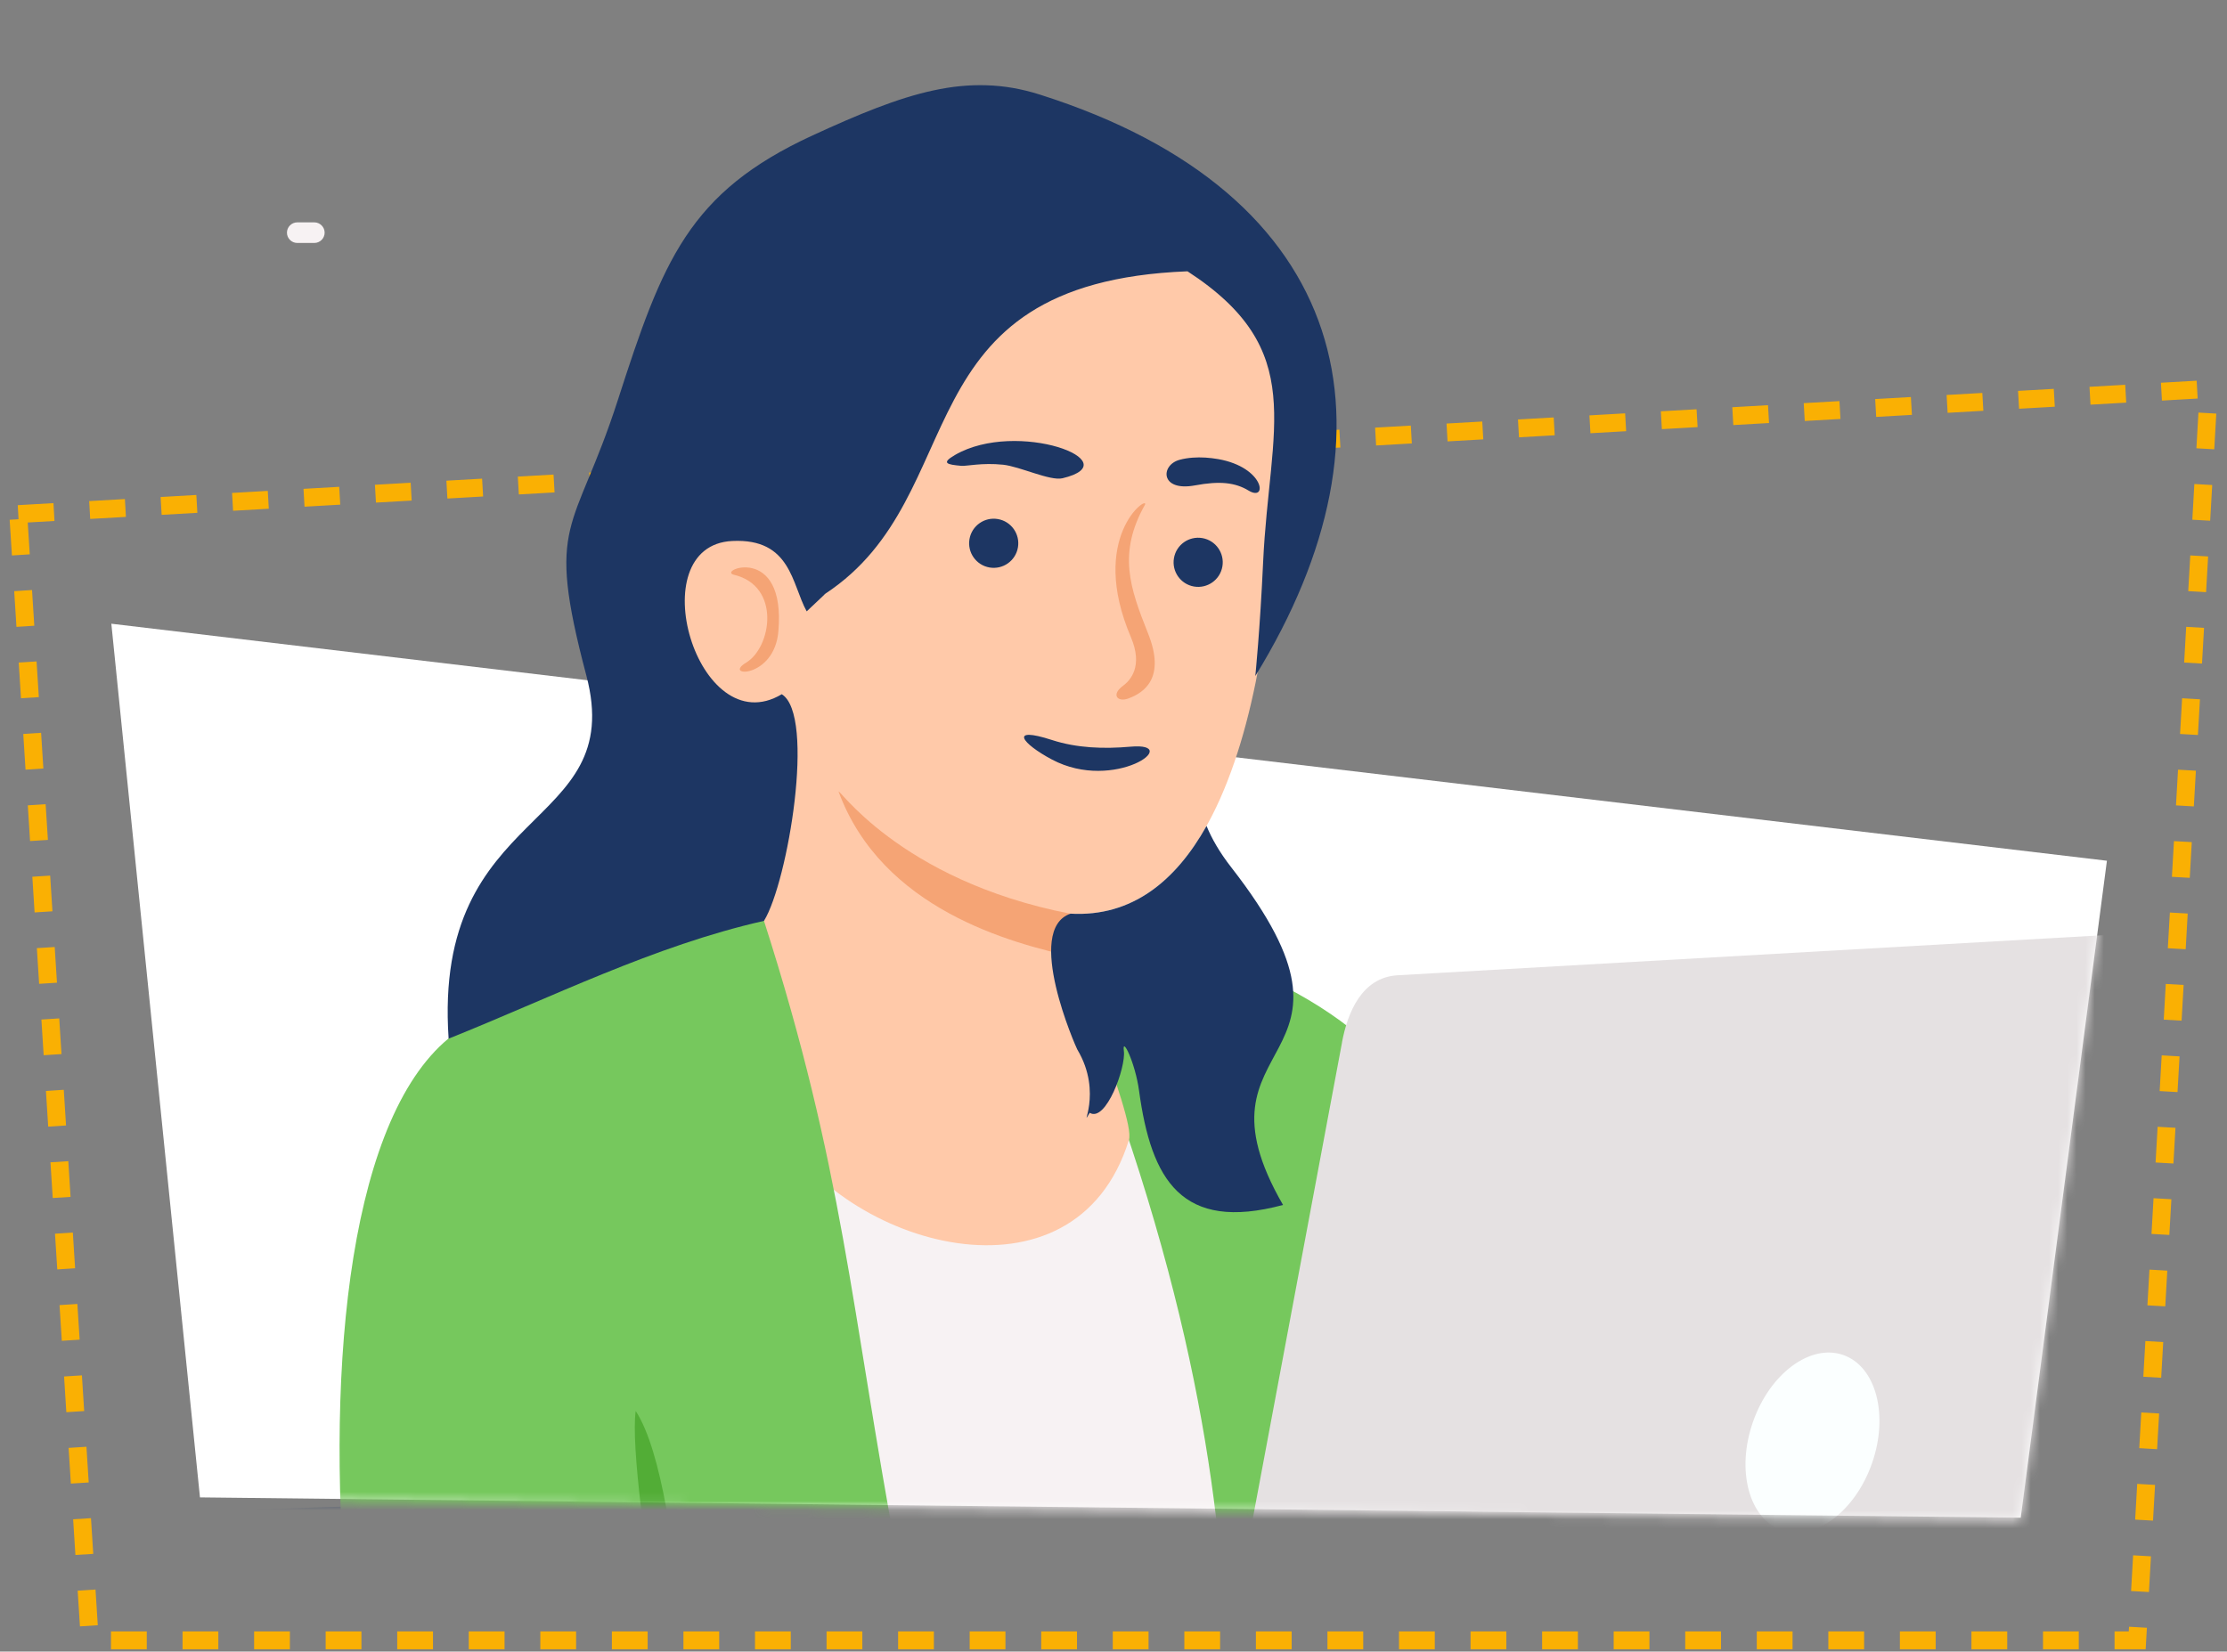 <svg width="244" height="181" viewBox="0 0 244 181" fill="none" xmlns="http://www.w3.org/2000/svg">
<rect x="0" y="0" width="244" height="181" fill="#808080" stroke="none"/>
<path d="M2 56.341L242 42.627L234.163 179.77H9.837L2 56.341Z" stroke="#FAB003" stroke-width="1.959" stroke-dasharray="3.92 3.92"/>
<path d="M230.844 94.332L221.401 166.332L21.909 164.102L12.199 68.356L230.844 94.332Z" fill="white"/>
<mask id="mask0_16_1603" style="mask-type:alpha" maskUnits="userSpaceOnUse" x="5" y="8" width="237" height="159">
<path d="M242 8.401L221.401 166.605L21.909 164.376L6 8.401L242 8.401Z" fill="white"/>
</mask>
<g mask="url(#mask0_16_1603)">
<path fill-rule="evenodd" clip-rule="evenodd" d="M31.439 25.498C31.439 24.879 31.949 24.369 32.568 24.369H34.44C35.059 24.369 35.569 24.879 35.569 25.498C35.569 26.118 35.059 26.627 34.44 26.627H32.568C31.949 26.627 31.439 26.118 31.439 25.498Z" fill="#F7F2F3"/>
<path fill-rule="evenodd" clip-rule="evenodd" d="M55.718 164.37C41.508 165.892 0.38 163.118 -2.191 175.875C-2.405 176.93 -2.589 178.126 -2.737 179.476C-4.332 193.693 2.853 244.65 2.853 244.65L77.604 229.955L55.724 164.37H55.718Z" fill="#1D3663"/>
<path fill-rule="evenodd" clip-rule="evenodd" d="M141.232 204.778C134.605 166.699 146.484 126.284 117.787 104.901C110.725 99.636 105.375 100.661 83.697 100.919C86.962 115.086 92.06 157.919 93.306 163.73C94.551 169.54 100.35 205.673 100.35 205.673L141.232 204.771V204.778Z" fill="#F7F2F3"/>
<path fill-rule="evenodd" clip-rule="evenodd" d="M116.161 104.832C144.386 172.944 129.813 200.672 136.397 222.901L153.411 204.328C153.546 202.04 152.35 200.899 152.534 198.954C153.025 193.714 154.957 188.241 155.049 181.363C155.08 179.307 154.712 182.191 154.718 179.645C160.799 187.339 163.044 189.253 170.008 194.726C176.972 200.199 192.931 202.709 199.318 204.623C205.706 206.537 212.283 216.023 212.283 216.023L215.768 187.474C215.768 187.474 193.667 172.19 186.728 165.723C150.356 131.823 170.26 111.526 115.333 99.862L117.695 104.764C116.75 104.703 116.192 104.764 116.155 104.832H116.161Z" fill="#76C85D"/>
<path fill-rule="evenodd" clip-rule="evenodd" d="M117.112 100.135C115.983 103.602 124.494 122.341 123.69 124.93C117.781 144 92.373 136.575 85.084 123.255C80.617 115.094 82.617 104.602 83.703 100.921C86.741 95.221 85.145 80.698 80.384 77.808C70.782 83.551 64.812 57.124 78.703 59.517C67.928 14.573 139.035 2.928 139.919 47.596C140.176 60.855 138.152 101.32 117.29 100.135H117.118H117.112Z" fill="#FFC9A9"/>
<path fill-rule="evenodd" clip-rule="evenodd" d="M117.284 100.147C117.094 101.656 117.376 103.27 117.787 104.902C110.645 103.35 96.656 99.601 91.901 86.814C91.52 85.789 98.3 96.453 117.284 100.141V100.147Z" fill="#F5A475"/>
<path fill-rule="evenodd" clip-rule="evenodd" d="M54.522 233.064C69.665 235.604 132.304 233.91 152.104 227.339C160.706 224.486 157.185 210.46 153.853 204.293L100.356 205.68C100.65 199.274 101.184 186.119 98.405 171.204C93.195 143.268 92.435 128.119 83.704 100.919C82.194 99.901 65.493 106.527 53.031 111.522C27.384 121.204 36.624 212.558 54.522 233.064Z" fill="#76C85D"/>
<path d="M79.641 204.193C97.048 208.071 133.126 202.395 153.846 204.273C149.533 204.763 126.561 206.457 106.853 206.665C93.471 206.807 81.801 206.653 78.966 205.892L78.8 205.849L78.659 205.745C76.076 203.831 68.597 161.924 69.652 154.635C75.432 163.532 75.119 198.585 79.641 204.193Z" fill="#52AD36"/>
<path d="M146.496 143.245C146.514 143.318 153.601 169.64 155.294 176.132C156.503 180.758 154.994 188.949 153.969 194.478C153.54 196.809 153.196 198.656 153.196 199.491C153.196 202.221 153.853 204.319 153.859 204.326L152.355 204.338C152.355 204.338 151.987 202.577 151.987 199.491C151.987 198.57 152.337 196.662 152.785 194.263C157.387 169.297 143.858 158.737 146.496 143.251V143.245Z" fill="#52AD36"/>
<path fill-rule="evenodd" clip-rule="evenodd" d="M130.102 29.733C98.398 30.978 106.847 54.239 90.441 65.056C90.385 65.093 90.33 65.148 90.275 65.215L88.385 67.001C86.741 64.037 86.685 58.975 80.231 59.288C70.039 59.779 76.42 81.604 85.655 76.082C89.379 78.401 86.329 96.63 83.71 100.919C71.671 103.637 60.333 109.356 49.153 113.829C47.392 87.954 68.794 91.225 64.241 74.026C59.688 56.822 62.916 58.663 67.702 43.82C72.598 28.628 75.42 21.1 89.041 14.835C99.135 10.191 105.939 7.834 113.916 10.362C148.19 21.223 154.154 47.06 137.538 74.088C137.538 74.088 138.053 69.038 138.391 61.651C139.078 46.692 143.404 38.372 130.108 29.733H130.102Z" fill="#1D3663"/>
<path fill-rule="evenodd" clip-rule="evenodd" d="M132.194 90.517C132.758 91.897 133.623 93.413 134.9 95.051C152.257 117.33 129.592 113.035 140.575 132.055C129.457 135.037 126.132 129.319 124.8 119.532C124.383 116.471 122.904 113.446 123.137 115.194C123.371 116.943 121.18 123.042 119.395 121.956C118.149 123.999 120.935 119.851 118.026 115.004C117.916 114.82 112.167 101.886 117.29 100.131C124.046 100.512 128.831 96.523 132.2 90.51L132.194 90.517Z" fill="#1D3663"/>
<path fill-rule="evenodd" clip-rule="evenodd" d="M224.07 138.94C224.696 135.596 226.272 131.847 230.107 131.589L327.229 126.073C330.021 126.048 330.99 127.852 330.266 131.344L311.086 220.446C310.577 222.796 309.356 225.655 306.803 226.275L208.399 250.192C204.19 251.321 203.859 247.063 204.227 244.872L224.076 138.94H224.07Z" fill="#F7F2F3"/>
<path d="M80.409 62.989C85.581 64.222 84.544 70.935 81.746 72.622C79.114 74.205 84.826 74.414 85.28 69.217C86.133 59.486 78.513 62.535 80.409 62.989Z" fill="#F5A475"/>
<path d="M123.904 69.823C125.279 73.044 123.825 74.584 123.039 75.161C121.714 76.136 122.432 76.989 123.628 76.548C125.444 75.885 127.708 74.222 125.788 69.424C123.769 64.368 122.462 60.607 125.463 55.287C125.776 54.275 119.229 58.858 123.904 69.823Z" fill="#F5A475"/>
<path fill-rule="evenodd" clip-rule="evenodd" d="M129.249 50.389C129.703 50.267 130.175 50.193 130.66 50.156C131.593 50.083 132.556 50.156 133.476 50.316C138.557 51.218 138.919 55.046 136.802 53.764C135.329 52.874 133.636 52.69 130.942 53.193C127.083 53.917 127.132 50.948 129.255 50.389H129.249Z" fill="#1D3663"/>
<path fill-rule="evenodd" clip-rule="evenodd" d="M116.407 52.415C115.057 52.734 111.731 51.12 109.903 50.93C107.59 50.691 105.89 51.102 105.332 51.053C103.743 50.912 103.086 50.764 104.632 49.862C111.437 45.917 123.911 50.629 116.407 52.415Z" fill="#1D3663"/>
<path d="M123.855 81.832C120.928 82.09 117.989 81.986 115.265 81.102C110.467 79.544 111.964 81.495 115.265 83.244C122.118 86.876 129.763 81.305 123.855 81.832Z" fill="#1D3663"/>
<path fill-rule="evenodd" clip-rule="evenodd" d="M131.733 58.971C130.267 58.72 128.874 59.701 128.623 61.168C128.371 62.634 129.353 64.027 130.819 64.279C132.286 64.53 133.678 63.548 133.93 62.082C134.182 60.616 133.2 59.223 131.733 58.971Z" fill="#1D3663"/>
<path fill-rule="evenodd" clip-rule="evenodd" d="M109.332 56.886C107.866 56.634 106.473 57.616 106.221 59.082C105.97 60.548 106.951 61.941 108.418 62.193C109.884 62.444 111.277 61.463 111.529 59.996C111.78 58.53 110.798 57.137 109.332 56.886Z" fill="#1D3663"/>
<path fill-rule="evenodd" clip-rule="evenodd" d="M147.034 114.236C147.66 110.892 149.237 107.144 153.072 106.886L250.194 101.37C252.986 101.345 253.955 103.149 253.231 106.64L234.051 195.743C233.542 198.093 232.321 200.952 229.768 201.572L131.364 225.489C127.155 226.618 126.823 222.36 127.191 220.169L147.04 114.236H147.034Z" fill="#E5E1E2"/>
<path fill-rule="evenodd" clip-rule="evenodd" d="M201.961 148.5C205.556 149.764 206.961 155.09 205.096 160.391C203.231 165.693 198.801 168.963 195.205 167.699C191.61 166.435 190.205 161.109 192.07 155.808C193.935 150.507 198.365 147.237 201.961 148.5Z" fill="#FBFFFF"/>
</g>
</svg>
